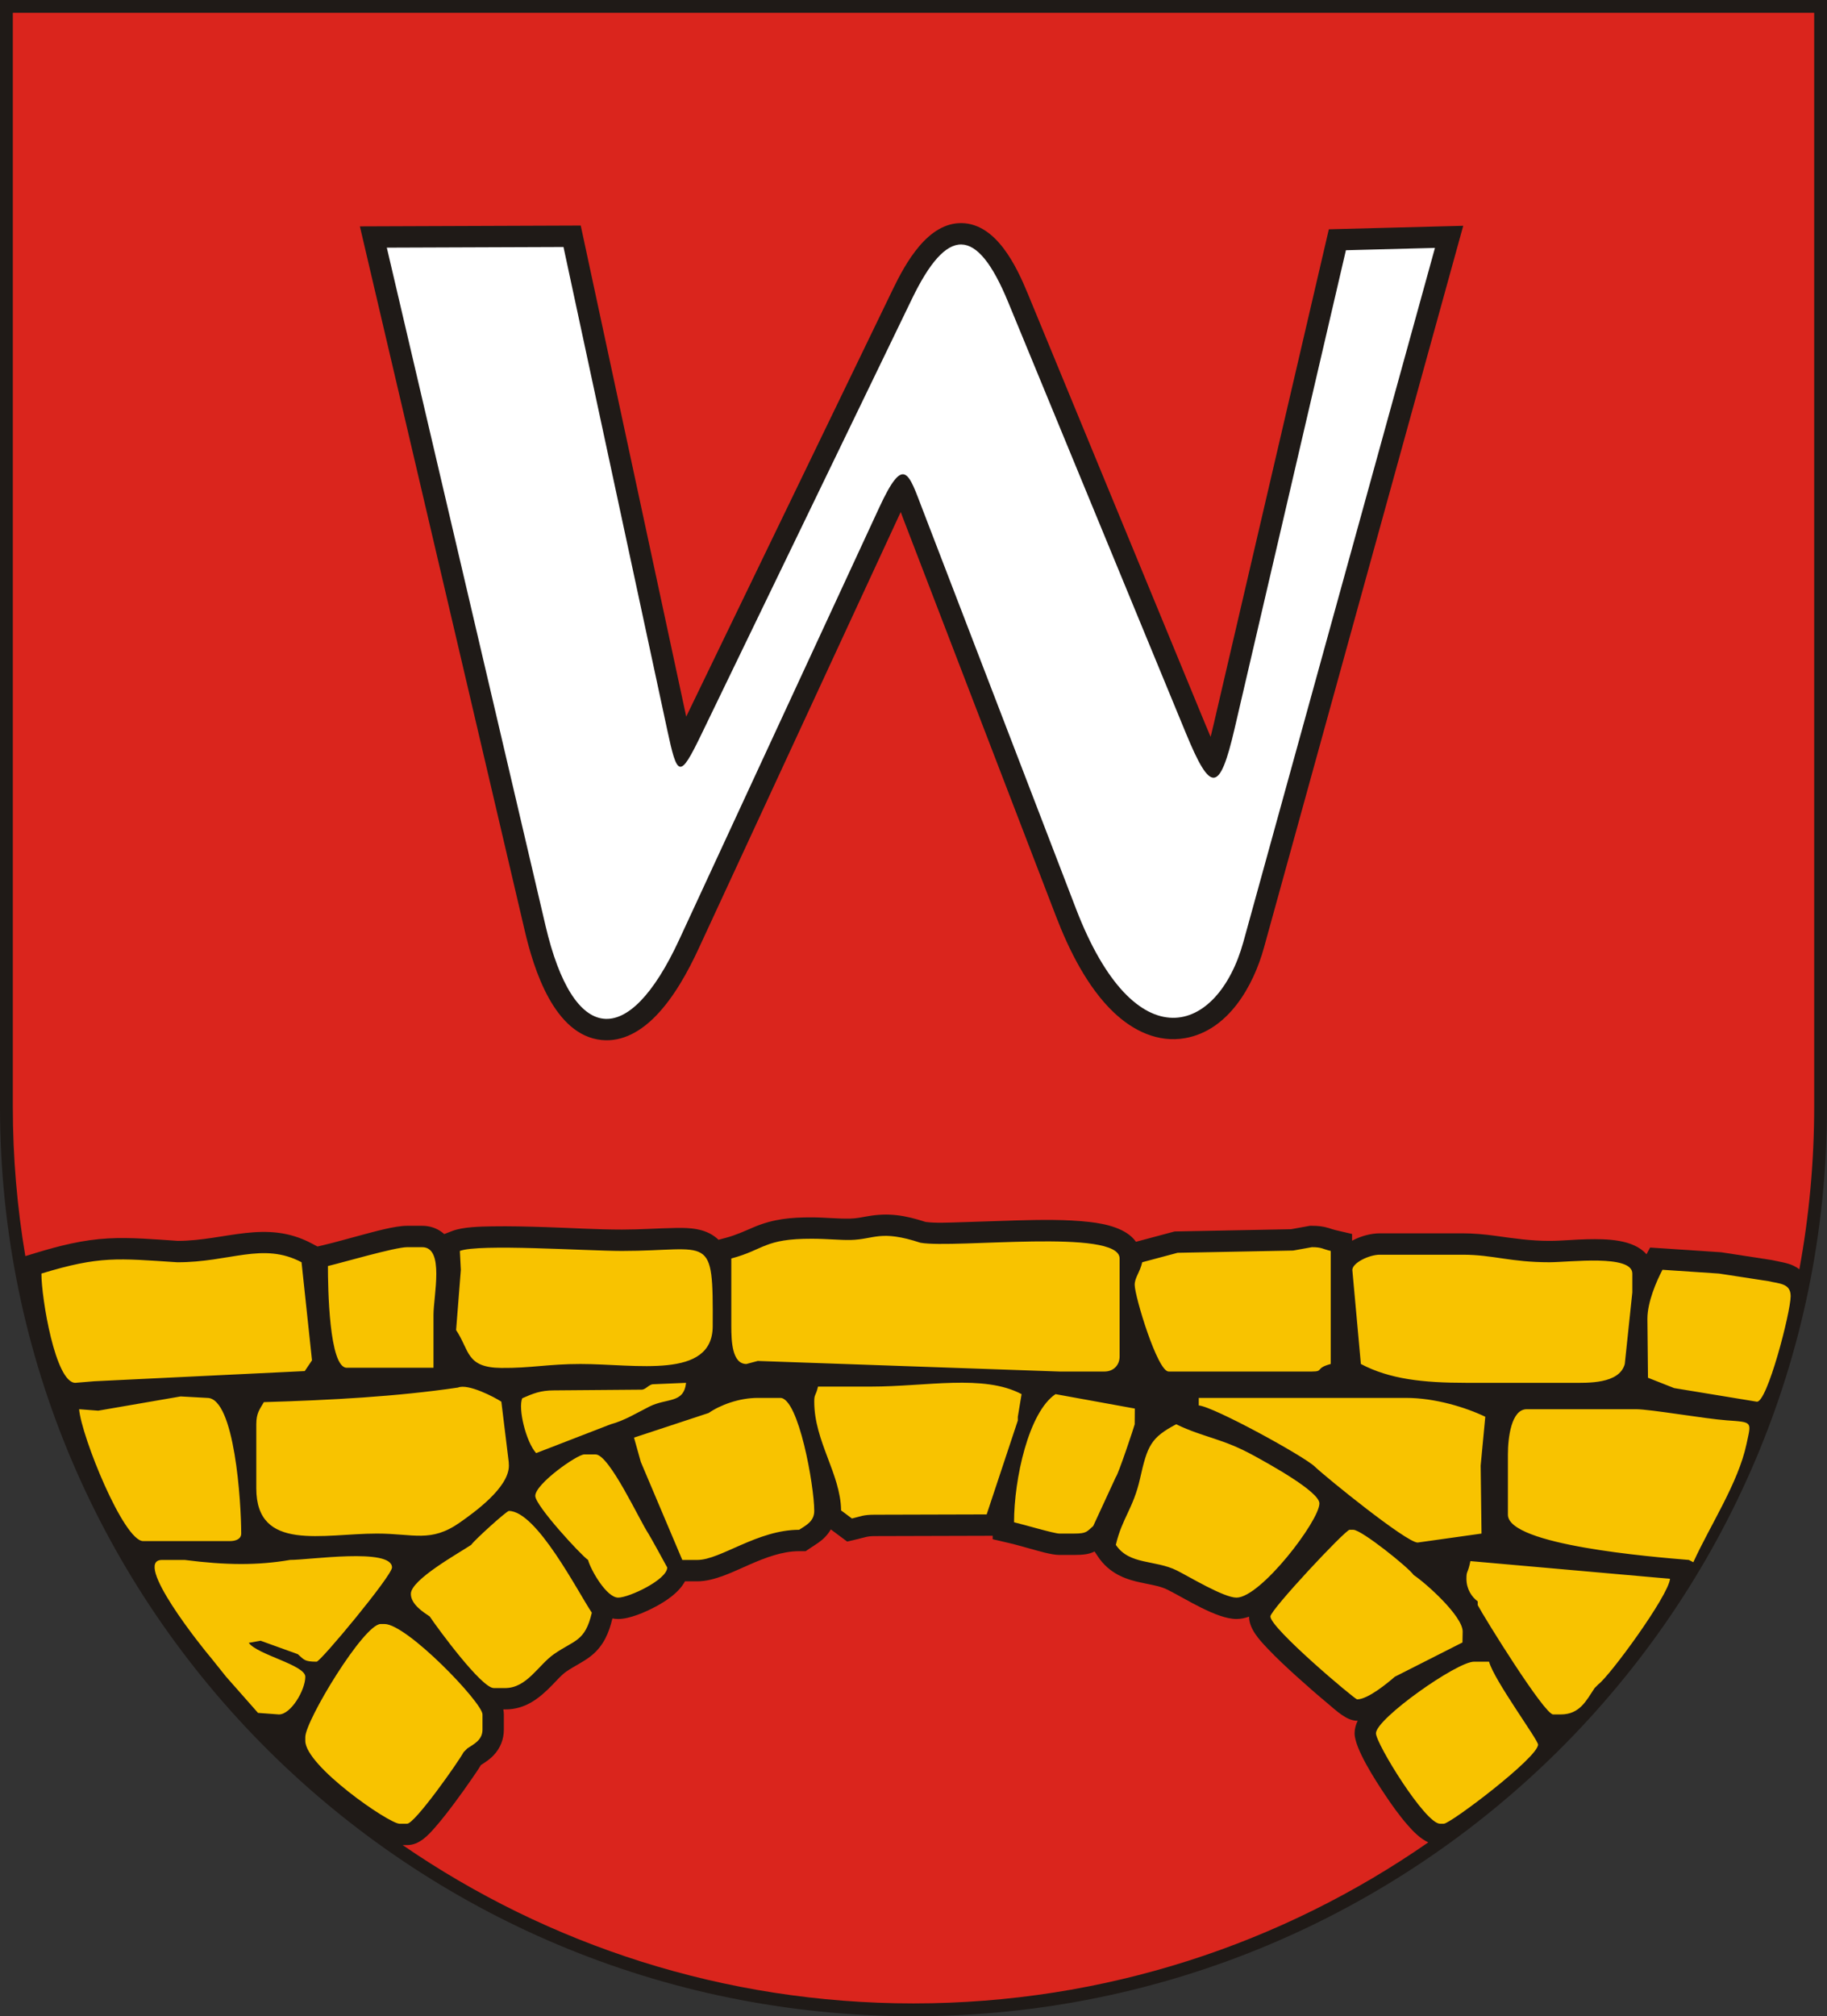 <?xml version="1.0" encoding="UTF-8" standalone="no"?>
<!-- Creator: CorelDRAW -->
<svg
   xmlns:dc="http://purl.org/dc/elements/1.1/"
   xmlns:cc="http://creativecommons.org/ns#"
   xmlns:rdf="http://www.w3.org/1999/02/22-rdf-syntax-ns#"
   xmlns:svg="http://www.w3.org/2000/svg"
   xmlns="http://www.w3.org/2000/svg"
   xmlns:sodipodi="http://sodipodi.sourceforge.net/DTD/sodipodi-0.dtd"
   xmlns:inkscape="http://www.inkscape.org/namespaces/inkscape"
   xml:space="preserve"
   width="208.335mm"
   height="229.779mm"
   style="shape-rendering:geometricPrecision; text-rendering:geometricPrecision; image-rendering:optimizeQuality; fill-rule:evenodd; clip-rule:evenodd"
   viewBox="0 0 208.335 229.779"
   id="svg2"
   sodipodi:version="0.32"
   inkscape:version="0.46"
   sodipodi:docname="POL gmina Wilga COA.svg"
   inkscape:output_extension="org.inkscape.output.svg.inkscape"><rect x="0" y="0" width="208.335" height="229.779" fill="#333333" stroke="none"/><sodipodi:namedview
   inkscape:window-height="667"
   inkscape:window-width="640"
   inkscape:pageshadow="2"
   inkscape:pageopacity="0.0"
   guidetolerance="10.0"
   gridtolerance="10.0"
   objecttolerance="10.0"
   borderopacity="1.0"
   bordercolor="#666666"
   pagecolor="#ffffff"
   id="base"
   showgrid="false"
   inkscape:zoom="31.864712"
   inkscape:cx="113.36877"
   inkscape:cy="108.29156"
   inkscape:window-x="22"
   inkscape:window-y="29"
   inkscape:current-layer="svg2" />
 <defs
   id="defs4"><inkscape:perspective
   sodipodi:type="inkscape:persp3d"
   inkscape:vp_x="0 : 407.08881 : 1"
   inkscape:vp_y="0 : 1000 : 0"
   inkscape:vp_z="738.19489 : 407.08881 : 1"
   inkscape:persp3d-origin="369.09744 : 271.39254 : 1"
   id="perspective18" />
  <style
   type="text/css"
   id="style6">
   
    .fil1 {fill:#DA251D}
    .fil2 {fill:#F8C300}
    .fil3 {fill:white}
    .fil0 {fill:#1F1A17;fill-rule:nonzero}
   
  </style>
 
  
 
   
   
   
   
  </defs>
 <path
   id="_94254560"
   class="fil0"
   d="M -1.01308e-15,6.88338e-15 L 208.335,6.88338e-15 C 208.335,36.855 208.335,89.25 208.335,126.105 C 208.335,183.348 161.683,229.779 104.167,229.779 C 46.652,229.779 -0.001,183.347 -0.001,126.105 C -0.001,89.25 -0.001,36.855 -0.001,-1.4210855e-14 L -1.01308e-15,6.88338e-15 z"
   style="fill:#1f1a17;fill-rule:nonzero" /><path
   id="_95847352"
   class="fil1"
   d="M 1.462,1.462 C 1.462,43.01 1.462,84.557 1.462,126.105 C 1.462,131.917 1.956,137.61 2.89,143.151 L 4.011,142.81 C 6.757,141.972 9.464,141.289 12.342,141.134 C 14.957,140.993 17.665,141.246 20.279,141.416 C 25.677,141.414 30.312,138.943 35.523,141.698 L 36.202,142.057 L 36.841,141.908 C 38.29,141.571 39.752,141.135 41.196,140.758 C 42.609,140.388 44.995,139.697 46.421,139.697 L 48.141,139.697 C 48.945,139.697 49.715,139.928 50.367,140.404 C 50.47,140.479 50.568,140.558 50.66,140.64 L 51.559,140.292 C 52.785,139.816 54.798,139.784 56.117,139.762 C 58.16,139.729 60.215,139.784 62.257,139.849 C 65.129,139.94 68.058,140.127 70.925,140.127 C 72.978,140.127 74.997,139.982 77.04,139.943 C 78.674,139.911 80.371,139.99 81.696,141.078 C 81.779,141.146 81.859,141.217 81.935,141.289 L 82.763,141.068 C 83.938,140.755 84.845,140.327 85.945,139.859 C 88.174,138.911 90.185,138.731 92.594,138.737 C 94.041,138.74 95.524,138.911 96.951,138.877 C 97.628,138.861 98.239,138.735 98.9,138.617 C 101.342,138.178 103.212,138.506 105.536,139.254 C 106.619,139.412 108.242,139.327 109.3,139.299 C 111.492,139.243 113.683,139.143 115.876,139.085 C 118.621,139.013 121.553,138.953 124.281,139.266 C 126.083,139.473 128.46,139.984 129.535,141.521 L 133.939,140.344 L 147.224,140.086 L 149.376,139.697 L 149.594,139.697 C 150.264,139.697 150.867,139.754 151.509,139.951 C 151.775,140.032 152.024,140.127 152.296,140.19 L 154.18,140.629 L 154.18,141.397 C 155.192,140.853 156.358,140.556 157.332,140.556 L 166.79,140.556 C 168.063,140.556 169.294,140.671 170.554,140.845 C 172.665,141.137 174.522,141.416 176.677,141.415 C 178.097,141.415 179.565,141.258 181,141.23 C 183.1,141.189 186.239,141.197 187.753,142.944 L 188.16,142.175 L 196.289,142.716 L 202.073,143.605 L 202.163,143.626 C 203.296,143.889 204.256,143.943 205.182,144.657 C 206.29,138.643 206.873,132.444 206.873,126.105 C 206.873,84.557 206.873,43.01 206.873,1.462 L 1.462,1.462 L 1.462,1.462 z M 45.917,210.275 C 62.495,221.657 82.576,228.317 104.168,228.317 C 125.955,228.317 146.205,221.536 162.868,209.965 C 161.943,209.537 161.162,208.734 160.513,207.991 C 159.557,206.897 158.685,205.67 157.881,204.459 C 156.913,203.002 154.466,199.275 154.466,197.532 C 154.466,197.03 154.601,196.552 154.82,196.103 C 154.797,196.103 154.775,196.104 154.753,196.104 C 153.54,196.104 152.336,194.916 151.455,194.182 C 150.237,193.167 149.038,192.123 147.863,191.06 C 146.724,190.031 145.582,188.969 144.526,187.855 C 143.617,186.895 142.441,185.641 142.429,184.24 C 141.949,184.411 141.468,184.508 140.996,184.508 C 138.724,184.508 135.212,182.206 133.117,181.162 C 132.429,180.819 131.598,180.662 130.849,180.512 C 129.687,180.28 128.579,180.046 127.519,179.486 C 126.579,178.989 125.809,178.3 125.216,177.416 L 124.813,176.815 C 124.221,177.112 123.589,177.208 122.511,177.208 L 120.792,177.208 C 119.894,177.208 118.361,176.737 117.467,176.495 C 116.679,176.282 115.875,176.041 115.081,175.856 L 113.197,175.418 L 113.197,175.024 L 99.729,175.061 C 98.862,175.061 98.536,175.232 97.7,175.427 L 96.6,175.683 L 94.738,174.298 C 94.57,174.591 94.365,174.868 94.122,175.125 C 93.599,175.68 93.098,175.957 92.484,176.367 L 91.869,176.778 L 91.129,176.778 C 89.188,176.778 87.252,177.531 85.496,178.294 C 83.7,179.075 81.502,180.214 79.522,180.214 L 78.109,180.214 C 77.405,181.525 75.922,182.485 74.68,183.142 C 73.546,183.742 71.787,184.508 70.495,184.508 C 70.268,184.508 70.048,184.486 69.835,184.444 C 69.448,186.058 68.849,187.493 67.548,188.593 C 66.647,189.355 65.538,189.831 64.568,190.505 C 64.025,190.882 63.48,191.508 63.019,191.986 C 61.493,193.568 59.913,194.815 57.598,194.815 L 57.392,194.815 C 57.433,195.006 57.455,195.196 57.455,195.385 L 57.455,197.103 C 57.455,198.217 57.056,199.223 56.293,200.032 C 55.825,200.528 55.375,200.802 54.847,201.147 L 54.827,201.167 C 54.523,201.683 54.154,202.207 53.827,202.682 C 53.204,203.59 52.562,204.487 51.904,205.37 C 51.182,206.341 50.433,207.317 49.638,208.228 C 48.8,209.187 47.803,210.275 46.421,210.275 L 45.917,210.275 L 45.917,210.275 z M 78.251,81.667 L 101.797,33.002 C 103.251,29.996 105.794,25.335 109.699,25.428 C 113.633,25.521 115.914,30.352 117.192,33.45 L 137.481,82.627 C 137.597,82.907 137.804,83.413 138.049,83.976 C 138.206,83.36 138.334,82.806 138.405,82.502 L 151.53,26.132 L 166.854,25.732 L 144.132,107.994 C 142.917,112.395 140.062,117.437 135.156,118.309 C 132.054,118.861 129.208,117.472 127.001,115.376 C 123.998,112.524 121.886,108.246 120.419,104.43 L 102.926,58.93 C 102.87,58.785 102.797,58.582 102.713,58.35 C 102.615,58.554 102.534,58.731 102.475,58.857 L 79.66,108.119 C 78.435,110.763 76.84,113.663 74.796,115.768 C 73.154,117.458 71.032,118.777 68.583,118.523 C 63.185,117.963 60.86,110.436 59.837,106.066 L 41.038,25.799 L 66.222,25.705 L 78.251,81.667 L 78.251,81.667 z"
   style="fill:#da251d"
   sodipodi:nodetypes="csccsccccsccsccsssssccsssscssscccccscccccsssccccccsccccscssscsssscssssccccscccccccscccsccsscsssccccsccssscccccscccccccsscccccssccccc" /><path
   id="_101140608"
   class="fil2"
   d="M 52.439,142.563 L 52.55,144.72 L 52.01,151.581 C 53.564,153.9 53.122,155.853 57.151,155.895 C 60.523,155.929 62.528,155.445 66.196,155.446 C 72.534,155.448 81.238,157.222 81.271,151.16 C 81.328,140.337 81.075,142.563 70.925,142.563 C 66.871,142.563 54.607,141.722 52.439,142.563 z M 53.299,199.25 C 54.032,198.76 55.019,198.316 55.019,197.103 L 55.019,195.385 C 55.019,194.047 46.415,185.078 43.842,185.078 L 43.412,185.078 C 41.486,185.078 34.814,196.103 34.814,197.962 L 34.814,198.391 C 34.814,201.256 44.359,207.839 45.561,207.839 L 46.421,207.839 C 47.311,207.839 52.3,200.754 52.869,199.679 L 53.299,199.25 L 53.299,199.25 z M 156.902,197.532 C 156.902,198.707 162.513,207.839 164.21,207.839 L 164.64,207.839 C 165.401,207.839 175.387,200.293 175.387,198.821 C 175.387,198.277 170.359,191.469 169.799,189.373 L 168.079,189.373 C 166.127,189.373 156.902,195.876 156.902,197.532 L 156.902,197.532 z M 25.786,191.09 L 29.421,195.208 L 31.805,195.385 C 33.189,195.385 34.814,192.596 34.814,191.09 C 34.814,189.747 29.366,188.59 28.365,187.226 L 29.715,186.985 L 33.954,188.514 C 34.688,189.151 34.701,189.373 36.103,189.373 C 36.552,189.373 44.701,179.574 44.701,178.637 C 44.701,176.356 35.156,177.795 33.091,177.775 C 29.347,178.415 25.745,178.378 21.057,177.778 L 18.478,177.778 C 15.016,177.778 23.18,187.924 24.067,188.943 L 25.786,191.09 L 25.786,191.09 z M 168.509,182.931 C 169.292,184.409 176.108,195.385 177.107,195.385 L 177.967,195.385 C 180.162,195.385 180.891,193.788 181.836,192.379 L 182.266,191.949 C 183.564,190.999 190.273,181.853 190.434,179.925 L 167.672,177.911 C 167.365,179.426 167.22,178.941 167.22,179.925 C 167.22,181.081 167.804,181.986 168.509,182.502 L 168.509,182.931 L 168.509,182.931 z M 53.729,176.06 C 52.311,177.009 46.851,180.025 46.851,181.643 C 46.851,182.83 48.251,183.718 49,184.219 C 49.9,185.561 54.903,192.379 56.309,192.379 L 57.598,192.379 C 60.092,192.379 61.382,189.752 63.178,188.505 C 65.517,186.879 66.714,187.101 67.486,183.79 C 65.888,181.406 61.189,172.195 58.028,172.195 C 57.764,172.195 54.097,175.512 53.729,176.06 z M 159.052,191.09 L 166.767,187.182 L 166.79,185.937 C 166.79,184.174 162.622,180.445 161.202,179.495 C 160.635,178.65 155.26,174.342 154.323,174.342 L 153.893,174.342 C 153.413,174.342 144.866,183.467 144.866,184.219 C 144.866,185.563 154.494,193.667 154.753,193.667 C 155.996,193.667 158.278,191.762 159.052,191.09 z M 67.056,177.778 C 67.356,178.902 69.155,182.072 70.495,182.072 C 71.732,182.072 76.084,180.023 76.084,178.637 C 76.084,178.612 74.121,175.051 73.934,174.772 C 72.929,173.272 69.478,165.753 67.916,165.753 L 66.626,165.753 C 65.816,165.753 61.038,169.105 61.038,170.477 C 61.038,171.585 66.256,177.243 67.056,177.778 L 67.056,177.778 z M 140.997,182.072 C 143.756,182.072 150.454,173.31 150.454,171.336 C 150.454,169.964 144.484,166.72 142.999,165.901 C 139.354,163.892 137.358,163.87 134.119,162.317 C 131.218,163.851 130.839,164.768 129.999,168.509 C 129.23,171.93 127.952,173.01 127.24,176.06 C 128.791,178.374 131.706,177.737 134.203,178.981 C 135.539,179.647 139.537,182.072 140.997,182.072 z M 199.157,164.564 C 199.704,161.991 199.921,162.087 196.902,161.868 C 194.417,161.688 188.186,160.6 186.565,160.6 L 174.098,160.6 C 172.326,160.6 171.949,163.867 171.949,165.753 L 171.949,172.624 C 171.949,176.094 188.424,177.432 192.584,177.778 L 193.093,178.039 C 195.012,173.82 198.209,169.023 199.157,164.564 L 199.157,164.564 z M 124.661,173.913 L 127.24,168.33 C 127.538,167.988 129.39,162.415 129.39,162.317 L 129.404,160.525 L 120.362,158.882 C 117.301,160.93 115.633,168.543 115.633,173.483 C 116.653,173.72 120.202,174.772 120.792,174.772 L 122.512,174.772 C 123.914,174.772 123.928,174.549 124.661,173.913 L 124.661,173.913 z M 80.812,161.029 L 72.296,163.837 L 73.074,166.612 L 77.803,177.778 L 79.523,177.778 C 82.16,177.778 86.357,174.342 91.13,174.342 C 91.863,173.852 92.849,173.408 92.849,172.195 C 92.849,169.3 91.057,159.311 88.98,159.311 L 86.401,159.311 C 84.299,159.311 82.133,160.113 80.812,161.029 z M 11.199,160.767 L 9.021,160.6 C 9.277,163.669 14.096,175.63 16.329,175.63 L 26.217,175.63 C 26.92,175.63 27.506,175.373 27.506,174.772 C 27.506,171.223 26.759,159.311 23.637,159.311 L 20.599,159.144 L 11.199,160.767 L 11.199,160.767 z M 74.06,160.296 C 76.058,159.297 77.972,159.977 78.233,157.594 L 74.469,157.754 C 73.987,157.775 73.642,158.369 73.159,158.372 L 63.187,158.453 C 61.629,158.453 60.787,158.813 59.553,159.351 C 59.05,160.504 59.979,164.33 61.138,165.603 L 69.635,162.317 C 71.213,161.897 72.615,161.019 74.06,160.296 L 74.06,160.296 z M 116.063,161.888 L 116.063,161.459 L 116.493,158.882 C 112.152,156.587 105.653,158.023 99.298,158.023 L 93.279,158.023 C 93.003,159.175 92.849,158.833 92.849,159.741 C 92.849,164.263 95.859,167.989 95.91,172.133 L 97.148,173.054 C 98.155,172.819 98.418,172.624 99.728,172.624 L 112.511,172.589 L 116.063,161.888 L 116.063,161.888 z M 136.698,160.17 C 138.407,160.312 148.678,165.94 149.927,167.139 C 151.185,168.346 160.37,175.787 161.652,175.796 L 168.94,174.772 L 168.841,167.031 L 169.369,161.459 C 167.139,160.39 163.638,159.311 160.342,159.311 L 136.698,159.311 L 136.698,160.17 L 136.698,160.17 z M 30.089,159.793 C 29.639,160.585 29.226,161.007 29.226,162.317 L 29.226,169.618 C 29.226,176.903 36.839,174.772 42.982,174.772 C 47.177,174.772 49.119,175.848 52.456,173.5 C 54.107,172.339 58.029,169.531 58.029,167.041 L 58.011,166.615 L 57.169,159.741 C 56.427,159.245 53.389,157.65 52.225,158.132 C 45.227,159.162 37.728,159.565 30.089,159.793 L 30.089,159.793 z M 196.023,145.14 L 189.575,144.71 C 188.901,145.982 187.855,148.382 187.855,150.293 L 187.922,157.016 L 190.907,158.193 L 200.322,159.741 C 201.495,159.934 204.191,149.543 204.191,147.716 C 204.191,146.247 202.91,146.301 201.612,145.999 L 196.023,145.14 z M 185.276,155.446 L 186.136,147.287 L 186.136,145.14 C 186.136,142.925 178.958,143.851 176.678,143.851 C 172.216,143.853 170.263,142.993 166.791,142.993 L 157.333,142.993 C 156.139,142.993 154.239,143.903 154.208,144.722 L 155.183,155.446 C 158.447,157.172 162.267,157.594 167.22,157.594 L 179.257,157.594 C 180.969,157.594 184.658,157.759 185.276,155.446 z M 134.282,142.774 L 130.25,143.851 C 129.975,145.031 129.39,145.597 129.39,146.428 C 129.39,147.723 131.982,156.305 133.259,156.305 L 149.595,156.305 C 150.992,156.305 149.919,155.933 151.744,155.446 L 151.744,142.563 C 150.78,142.339 150.756,142.134 149.595,142.134 L 147.466,142.518 L 134.282,142.774 z M 4.722,145.14 C 4.722,147.939 6.313,157.594 8.591,157.594 L 10.73,157.415 L 34.752,156.254 L 35.578,155.03 L 34.385,143.851 C 29.953,141.509 26.23,143.874 20.199,143.852 C 13.444,143.417 11.403,143.102 4.722,145.14 L 4.722,145.14 z M 83.392,143.422 L 83.392,151.152 C 83.392,152.837 83.482,155.446 85.112,155.446 L 86.411,155.101 L 120.793,156.305 L 125.951,156.305 C 126.957,156.305 127.671,155.593 127.671,154.588 L 127.671,143.422 C 127.671,139.952 108.873,142.319 104.962,141.629 C 100.347,140.115 99.707,141.249 97.009,141.313 C 95.783,141.341 94.384,141.177 92.589,141.173 C 87.11,141.161 87.204,142.405 83.392,143.422 L 83.392,143.422 z M 37.394,144.281 C 37.394,146.735 37.522,155.876 39.544,155.876 L 49.431,155.876 L 49.431,149.864 C 49.431,147.657 50.718,142.134 48.141,142.134 L 46.422,142.134 C 45.05,142.134 38.982,143.911 37.394,144.281 z"
   style="fill:#f8c300" /><path
   id="_375331008"
   class="fil3"
   d="M 44.109,28.224 L 64.255,28.149 L 76.075,83.136 C 77.243,88.572 77.496,88.822 79.976,83.696 L 103.99,34.063 C 107.986,25.805 111.352,25.682 114.94,34.379 L 135.229,83.556 C 138.056,90.409 139.067,90.401 140.778,83.055 L 153.476,28.518 L 163.63,28.253 L 141.784,107.346 C 138.873,117.885 129.449,121.129 122.693,103.556 L 105.2,58.056 C 103.596,53.884 103.082,51.751 100.264,57.833 L 77.449,107.095 C 71.579,119.769 65.358,118.955 62.209,105.511 L 44.109,28.224 L 44.109,28.224 z"
   style="fill:#ffffff" />
</svg>
